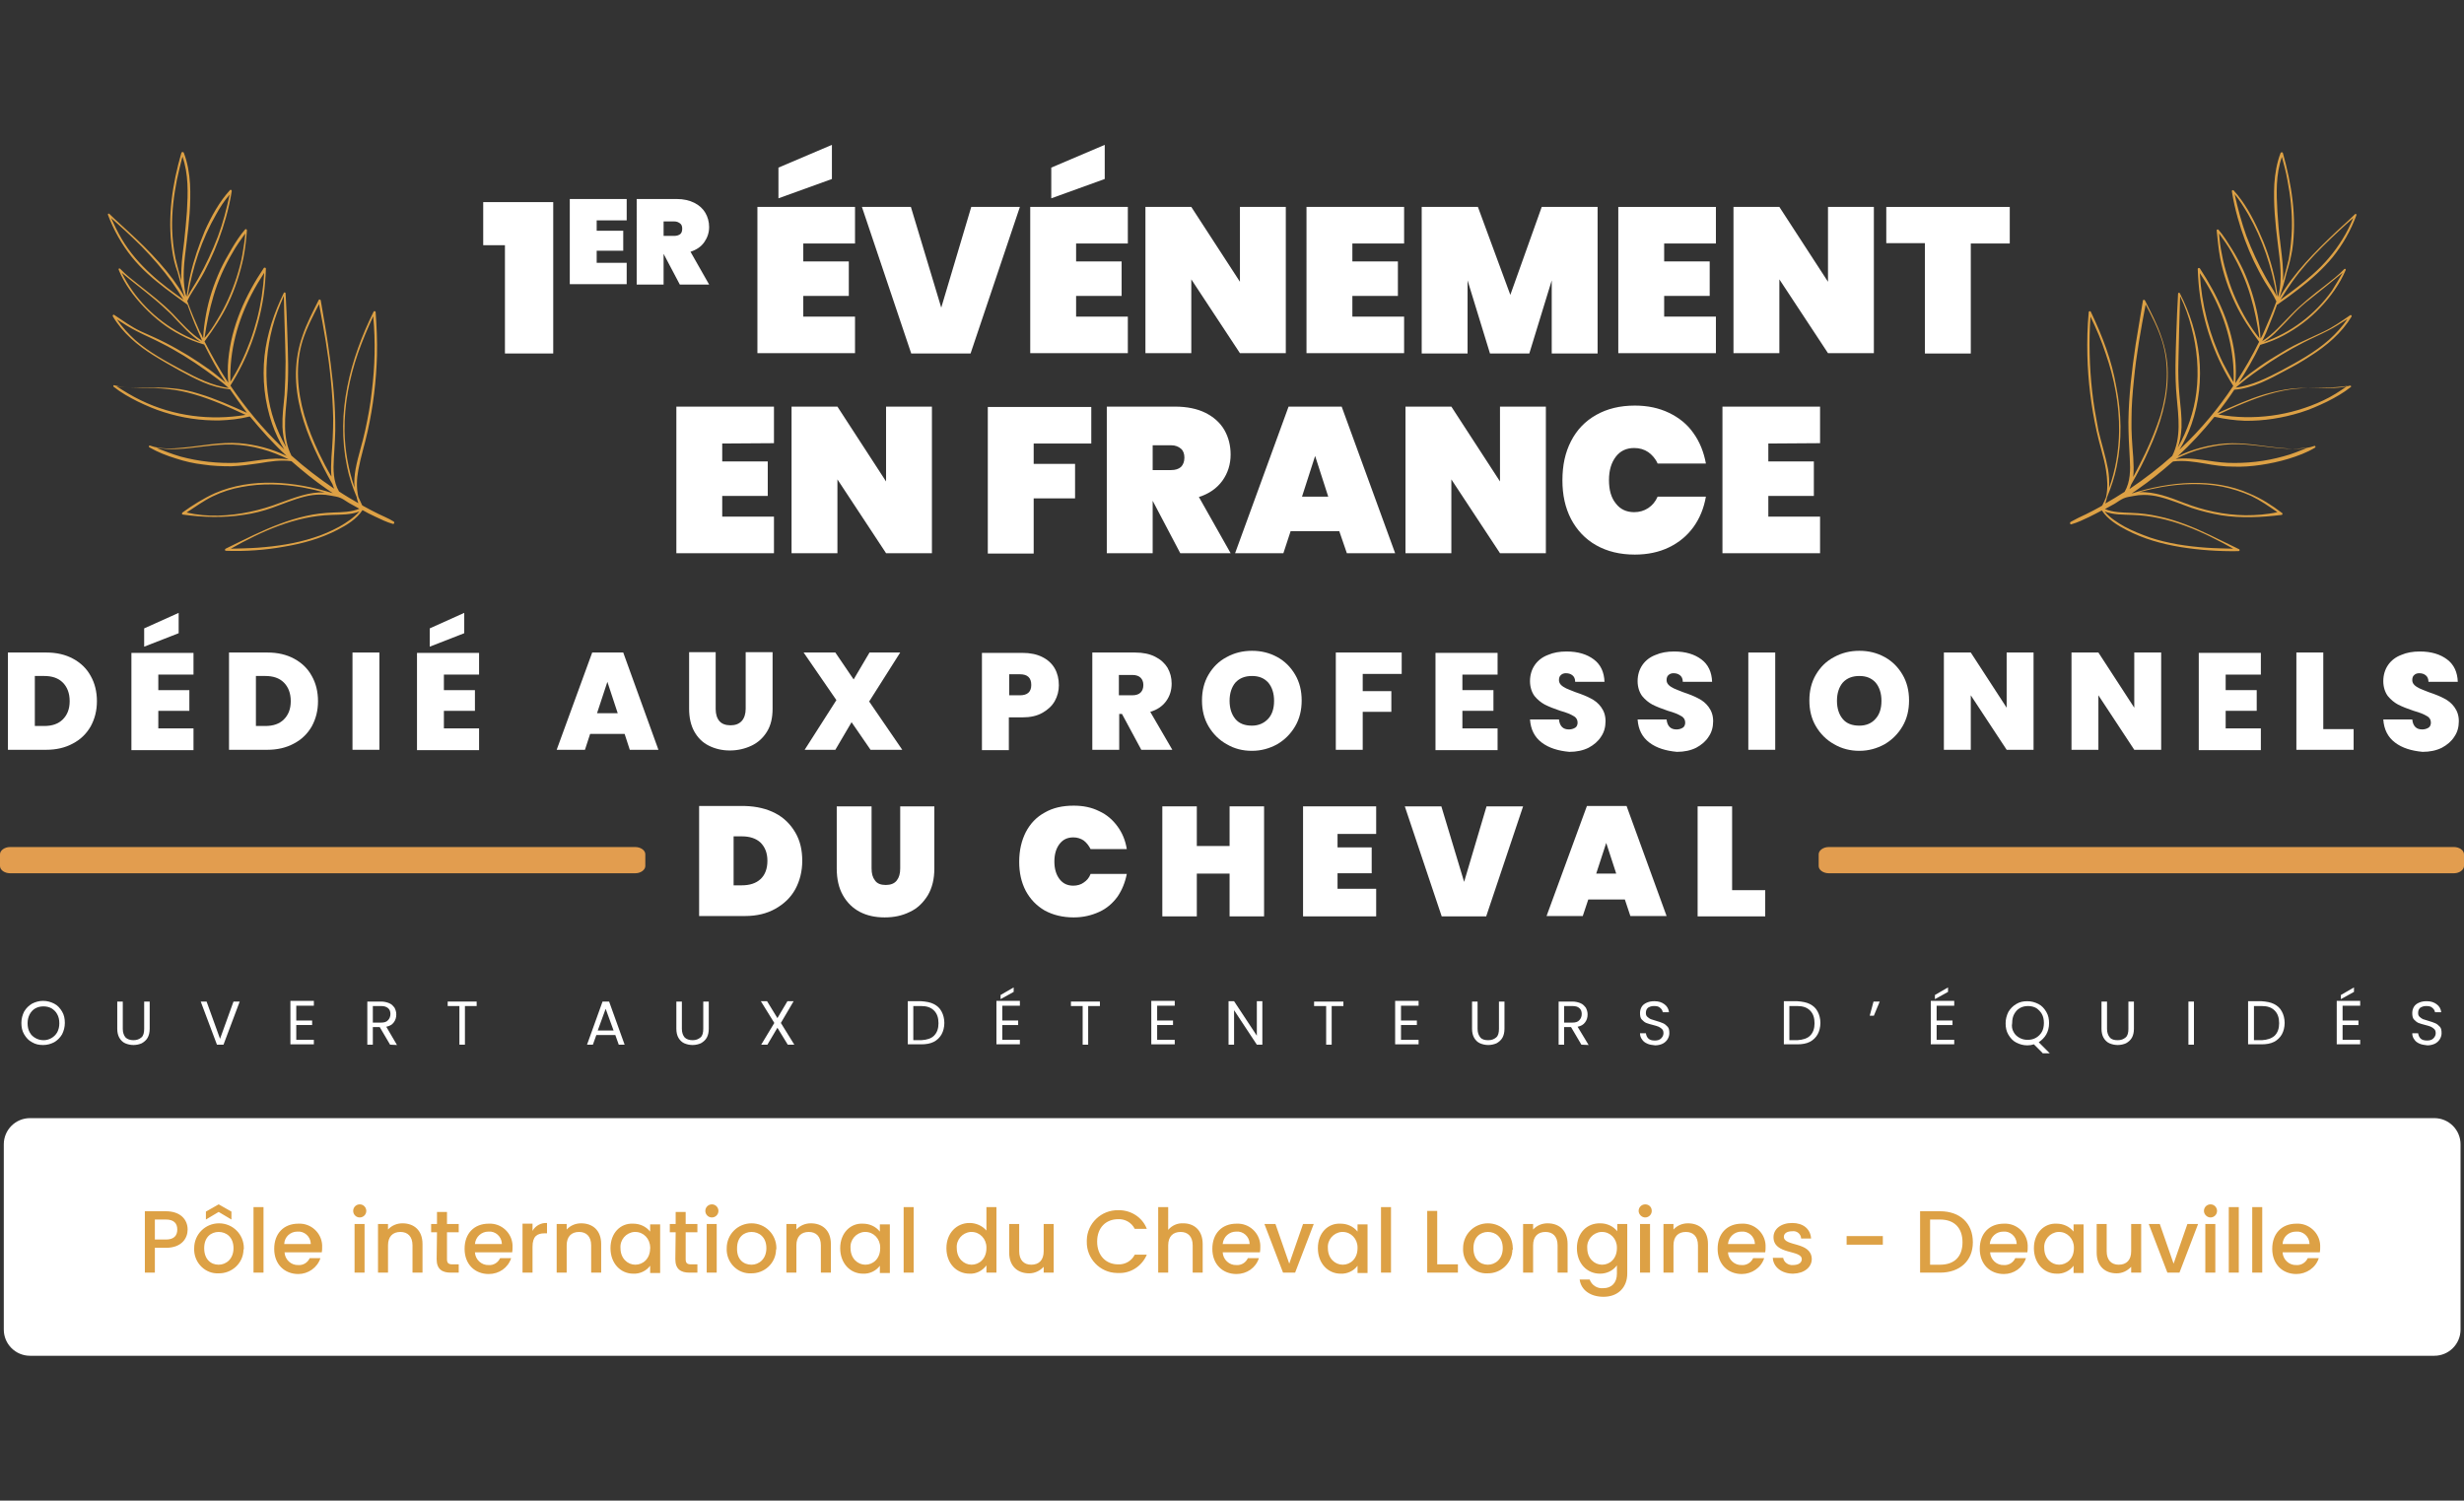 <?xml version="1.0" encoding="utf-8"?>
<!-- Generator: Adobe Illustrator 27.9.0, SVG Export Plug-In . SVG Version: 6.00 Build 0)  -->
<svg version="1.1" id="Calque_1" xmlns="http://www.w3.org/2000/svg" xmlns:xlink="http://www.w3.org/1999/xlink" x="0px" y="0px"
	 viewBox="0 0 714.4 435.1" style="enable-background:new 0 0 714.4 435.1;" xml:space="preserve">
<rect x="0" y="0" width="714.4" height="435.1" fill="#333333" stroke="none"/>
<style type="text/css">
	.st0{fill:#FFFFFF;}
	.st1{clip-path:url(#SVGID_00000109024093921418328890000008269623874269494167_);fill:#DDA145;}
	.st2{clip-path:url(#SVGID_00000156584446334791646820000005311098720677994638_);fill:#DDA145;}
	.st3{fill:#DDA145;}
	.st4{enable-background:new    ;}
	.st5{fill:#E29D4F;}
</style>
<g>
	<g>
		<g>
			<path class="st0" d="M140.1,71.1V58.6h20.3v43.9h-14V71.1H140.1z"/>
			<path class="st0" d="M173,63.9v3h7.7v5.8H173v3.5h8.7v6.2h-16.5V57.7h16.5v6.2H173z"/>
			<path class="st0" d="M197.1,82.5l-4.7-8.9l0,0v8.9h-7.8V57.7h11.6c2,0,3.7,0.4,5.1,1.1c1.4,0.7,2.5,1.7,3.2,2.9s1.1,2.6,1.1,4.1
				c0,1.7-0.5,3.1-1.4,4.4s-2.2,2.2-4,2.8l5.4,9.5C205.6,82.5,197.1,82.5,197.1,82.5z M192.4,68.4h3.1c0.7,0,1.3-0.2,1.7-0.5
				s0.6-0.9,0.6-1.6s-0.2-1.2-0.6-1.5s-0.9-0.6-1.7-0.6h-3.1V68.4z"/>
			<path class="st0" d="M232.9,70.6v5.2h13.2v10h-13.2v6h15v10.6h-28.3V60h28.3v10.6H232.9z M241.2,51.9l-15.5,5.6v-8.9l15.5-6.6
				V51.9z"/>
			<path class="st0" d="M295.7,60l-14.3,42.5h-17.2L249.9,60h14.2l8.8,29.2l8.7-29.2C281.6,60,295.7,60,295.7,60z"/>
			<path class="st0" d="M312,70.6v5.2h13.2v10H312v6h15v10.6h-28.3V60H327v10.6H312z M320.3,51.9l-15.5,5.6v-8.9l15.5-6.6V51.9z"/>
			<path class="st0" d="M372.8,102.4h-13.3L345.4,81v21.4h-13.3V60h13.3l14.1,21.7V60h13.3V102.4L372.8,102.4z"/>
			<path class="st0" d="M392.1,70.6v5.2h13.2v10h-13.2v6h15v10.6h-28.3V60h28.3v10.6H392.1z"/>
			<path class="st0" d="M463.2,60v42.5h-13.3V81.3l-6.5,21.2H432l-6.5-21.2v21.2h-13.3V60h16.3l9.4,25.5L447,60H463.2z"/>
			<path class="st0" d="M482.5,70.6v5.2h13.2v10h-13.2v6h15v10.6h-28.3V60h28.3v10.6H482.5z"/>
			<path class="st0" d="M543.3,102.4H530L515.9,81v21.4h-13.3V60h13.3L530,81.7V60h13.3V102.4z"/>
			<path class="st0" d="M582.7,60v10.6h-11.3v31.9h-13.3v-32h-11.2V60H582.7z"/>
			<path class="st0" d="M209.4,128.6v5.2h13.2v10h-13.2v6h15v10.6h-28.3v-42.5h28.3v10.6L209.4,128.6L209.4,128.6z"/>
			<path class="st0" d="M270.2,160.4h-13.3L242.8,139v21.4h-13.3v-42.5h13.3l14.1,21.7v-21.7h13.3L270.2,160.4L270.2,160.4z"/>
			<path class="st0" d="M316.4,118v10.6h-16.7v5.9h12v10h-12v16h-13.3V118H316.4z"/>
			<path class="st0" d="M342.2,160.4l-8-15.2l0,0v15.2h-13.3v-42.5h19.8c3.4,0,6.4,0.6,8.8,1.8c2.4,1.2,4.3,2.9,5.5,5
				s1.8,4.5,1.8,7.1c0,2.8-0.8,5.4-2.4,7.6c-1.6,2.2-3.9,3.8-6.8,4.7l9.2,16.3L342.2,160.4L342.2,160.4z M334.2,136.3h5.3
				c1.3,0,2.2-0.3,2.9-0.9c0.6-0.6,1-1.5,1-2.7c0-1.1-0.3-2-1-2.6s-1.6-1-2.9-1h-5.3V136.3z"/>
			<path class="st0" d="M388.3,154h-14.1l-2.1,6.4h-14l15.5-42.5H389l15.5,42.5h-14L388.3,154z M385.1,144l-3.8-11.8l-3.8,11.8
				H385.1z"/>
			<path class="st0" d="M448.2,160.4h-13.3L420.8,139v21.4h-13.3v-42.5h13.3l14.1,21.7v-21.7h13.3L448.2,160.4L448.2,160.4z"/>
			<path class="st0" d="M455.5,127.9c1.7-3.3,4.1-5.8,7.3-7.6c3.2-1.8,6.9-2.7,11.2-2.7c3.7,0,7,0.7,9.9,2.1s5.3,3.3,7.1,5.9
				c1.8,2.5,3,5.5,3.6,8.8h-14c-0.6-1.4-1.6-2.5-2.7-3.3c-1.2-0.8-2.5-1.2-4.1-1.2c-2.2,0-4,0.8-5.3,2.5s-2,3.9-2,6.8
				c0,2.8,0.6,5.1,2,6.8c1.3,1.7,3.1,2.5,5.3,2.5c1.5,0,2.9-0.4,4.1-1.2s2.1-1.9,2.7-3.3h14c-0.6,3.4-1.8,6.3-3.6,8.8
				c-1.8,2.5-4.2,4.5-7.1,5.9s-6.2,2.1-9.9,2.1c-4.3,0-8-0.9-11.2-2.7s-5.6-4.4-7.3-7.6c-1.7-3.3-2.5-7-2.5-11.2
				C453,134.9,453.8,131.2,455.5,127.9z"/>
			<path class="st0" d="M512.7,128.6v5.2h13.2v10h-13.2v6h15v10.6h-28.3v-42.5h28.3v10.6L512.7,128.6L512.7,128.6z"/>
		</g>
		<g>
			<g>
				<g>
					<g>
						<g>
							<g>
								<g>
									<defs>
										<rect id="SVGID_1_" x="31.2" y="44.1" width="83.2" height="115.7"/>
									</defs>
									<clipPath id="SVGID_00000047775890535224942470000008244240729745573276_">
										<use xlink:href="#SVGID_1_"  style="overflow:visible;"/>
									</clipPath>
									<path style="clip-path:url(#SVGID_00000047775890535224942470000008244240729745573276_);fill:#DDA145;" d="M107.8,113.5
										c-0.4,3.8-1.1,7.5-1.9,11.2c-0.8,3.8-2.1,7.5-2.8,11.3c-0.3,1.8-0.5,3.6-0.3,5.4c-1.8-5.3-2.8-10.8-2.9-16.4
										c-0.1-7.7,1.4-15.4,3.9-22.6c1.3-3.7,2.8-7.2,4.4-10.7C108.9,99,108.7,106.3,107.8,113.5 M98.4,152.7
										c-2.4,1.3-4.9,2.4-7.5,3.2c-5.2,1.7-10.7,2.5-16.1,2.9c-2.6,0.2-5.3,0.2-7.9,0.3c8.9-5,18.7-9.5,29.2-9.8
										c2.7-0.1,5.6,0,8.1-1C102.6,150.1,100.5,151.5,98.4,152.7 M81.2,145.8c-5.7,2.2-11.7,3.5-17.8,3.7
										c-3.1,0.1-6.3-0.2-9.3-0.9c2.5-1.6,4.9-3.4,7.6-4.7s5.5-2.2,8.4-2.7c5.7-1.1,11.7-0.9,17.5,0.1c2.2,0.4,4.4,0.9,6.6,1.5
										C89.8,142.5,85.4,144.3,81.2,145.8 M77.6,113.8c-0.8-6.3-0.2-12.8,1.4-18.9c0.8-3.1,2-6.1,3.3-9.1c0.1,6.3,0.4,12.7,0.5,19
										c0,3.2-0.1,6.5-0.3,9.7c-0.3,3.1-0.7,6.2-0.6,9.3c0.1,2,0.4,4,1.1,5.9C80.2,124.9,78.3,119.5,77.6,113.8 M68.6,134.2
										c-5.5,0.2-10.9-0.4-16.2-1.8c-2.4-0.7-4.7-1.6-7-2.5c2,0.2,3.9,0.4,5.9,0.3c2.7-0.1,5.4-0.5,8.1-0.8s5.4-0.6,8.1-0.5
										c2.8,0.1,5.6,0.5,8.4,1.3c2.7,0.7,5.3,1.8,7.8,3C78.6,132.4,73.6,133.9,68.6,134.2 M40.9,116.1c-2.5-1.2-4.8-2.6-7.1-4.1
										c2.3,0.3,4.5,0.4,6.8,0.5c2.7,0,5.4,0,8,0.3c5.2,0.5,10.3,2.2,15.2,4.2c2.5,1,5,2.2,7.4,3.3
										C61.1,122,50.4,120.7,40.9,116.1 M53,107.4c-4.8-2.6-9.7-5.2-13.8-8.8c-2-1.8-3.8-3.8-5.3-6c1.8,1.2,3.7,2.4,5.7,3.4
										c2.3,1.2,4.7,2.2,7,3.4c4.6,2.3,8.9,5,13.1,8c2.2,1.6,4.5,3.2,6.6,5.1C61.5,111.8,57.1,109.6,53,107.4 M38.4,84.3
										c-1.2-1.7-2.2-3.4-3.1-5.2c3.1,2.6,6.3,5,9.4,7.6c1.7,1.4,3.3,2.9,4.9,4.4c1.4,1.5,2.8,3,4.3,4.5c1.3,1.3,2.8,2.6,4.3,3.6
										C50.3,96.4,43.3,91.2,38.4,84.3 M49.9,66.2c-0.1-4.8,0.5-9.5,1.4-14.1c0.5-2.2,1-4.5,1.6-6.7c1.8,5.1,1.6,10.6,1.3,15.9
										c-0.2,2.9-0.5,5.8-0.8,8.7c-0.3,2.6-0.7,5.2-0.8,7.9c-0.1,1.2-0.1,2.3,0,3.5c-0.6-2.1-1.2-4.2-1.7-6.4
										C50.3,72.2,50,69.2,49.9,66.2 M43.9,79.6c-3.3-3-6.3-6.4-8.6-10.3c-1.2-2-2.1-4-3.1-6.1c1.4,1.2,2.7,2.5,4.1,3.7
										c1.6,1.5,3.2,3,4.8,4.6c3.1,3.2,6.1,6.6,8.7,10.2c1.2,1.7,2.3,3.4,3.4,5.2C50,84.6,46.8,82.3,43.9,79.6 M62.7,62.1
										c1.1-2,2.4-4,3.9-5.7c-0.9,4.1-1.9,8.1-3.4,12.1c-1.6,4.2-3.5,8.3-5.7,12.2c-1,1.8-2.2,3.5-3.1,5.3
										C55.8,77.5,58.5,69.4,62.7,62.1 M61.9,85.8c1.3-4.4,3.2-8.6,5.5-12.5c1.1-2,2.4-3.8,3.7-5.6c-0.1,2-0.5,4-0.8,6
										c-0.4,2.3-1,4.5-1.7,6.7c-1.4,4.3-3.2,8.4-5.6,12.3c-1.1,1.9-2.3,3.7-3.7,5.3C59.9,93.9,60.7,89.8,61.9,85.8 M73,85.2
										c1.1-2.1,2.3-4.1,3.6-6.1c-0.5,9.1-2.8,18-6.7,26c-0.9,1.9-2,3.8-3.1,5.6C66.5,101.7,68.9,93.1,73,85.2 M92.5,131.4
										c-1.7-3.6-3.2-7.3-4.3-11.1c-2-7-2.6-14.5-0.5-21.4c1.2-3.8,3-7.2,4.8-10.7c1.4,7.2,2.7,14.5,3.4,21.8
										c0.4,3.8,0.6,7.5,0.7,11.3c0,3.8-0.2,7.5-0.5,11.2c-0.1,1.9-0.2,3.8,0,5.7C94.8,136,93.6,133.7,92.5,131.4 M108.3,90.4
										c-3.4,6.9-6.1,14.1-7.6,21.7c-1.5,7.5-1.7,15.4-0.1,23.1c0.6,3.1,1.6,6,2.8,8.9c0.1,0.6,0.3,1.2,0.5,1.8
										c-1.9-1.1-3.8-2.2-5.6-3.4c-1.7-2.9-1.7-6.3-1.5-9.6c0.2-3.6,0.5-7.1,0.4-10.7c-0.1-7.5-1-14.9-2.1-22.4
										c-0.6-4.2-1.4-8.4-2.1-12.7c-0.1-0.3-0.5-0.4-0.6-0.1c-1.7,3.4-3.5,6.8-4.7,10.4c-1.2,3.4-1.8,6.9-1.9,10.6
										c-0.1,7.7,2.2,15.2,5.4,22.2c1.6,3.5,3.3,6.9,5.2,10.2c0.1,0.4,0.3,0.8,0.5,1.3c-4.3-2.9-8.5-6.1-12.4-9.6
										c-2.7-5.3-1.8-11.5-1.3-17.1c0.6-6.2,0.3-12.5,0.1-18.7c-0.1-3.8-0.3-7.6-0.5-11.3c0-0.2-0.4-0.3-0.5-0.1
										c-2.8,5.7-4.9,11.9-5.6,18.3c-0.7,6.6,0,13.3,2.2,19.7c0.9,2.6,2.1,5.1,3.5,7.4c-0.2-0.2-0.4-0.4-0.6-0.6
										c-5.6-5.4-10.6-11.4-15-17.9c4.9-7.7,8.2-16.6,9.6-25.8c0.4-2.7,0.6-5.4,0.7-8.1c0-0.3-0.4-0.4-0.6-0.2
										c-5.3,7.9-9.4,16.8-10.3,26.6c-0.2,2.2-0.2,4.4,0,6.7c-2.5-3.8-4.8-7.9-6.9-12c2.6-3.5,5-7.1,6.9-11.1
										c2-4.2,3.4-8.6,4.4-13.2c0.5-2.6,0.8-5.2,1-7.9c0-0.3-0.3-0.5-0.5-0.3c-1.5,1.7-2.7,3.6-3.9,5.6c-1.2,2-2.3,4-3.3,6.1
										c-1.9,4.2-3.4,8.6-4.2,13.2c-0.4,2.2-0.7,4.4-0.8,6.7c-0.3-0.7-0.6-1.4-1-2c-1.3-2.9-2.5-5.8-3.6-8.8
										c0.9-2,2.2-3.7,3.3-5.6c1.2-1.9,2.2-3.9,3.2-6c1.9-4,3.5-8.3,4.7-12.6c0.7-2.5,1.3-5.1,1.7-7.7c0-0.3-0.3-0.5-0.5-0.3
										c-3.1,3.4-5.4,7.6-7.3,11.8c-1.7,4.1-3.2,8.4-4.2,12.8c-0.5,2.1-0.8,4.2-1.1,6.3c-0.1-0.3-0.2-0.6-0.3-0.8
										c-0.5-2.3-0.6-4.5-0.5-6.9c0.1-2.6,0.5-5.3,0.8-7.9c0.7-5.6,1.3-11.4,1-17.1c-0.2-3.1-0.7-6.1-1.8-9
										c-0.1-0.3-0.6-0.3-0.7,0c-2.6,9-4.1,18.6-2.7,28.1c0.3,2.2,0.8,4.4,1.6,6.5c0.6,2.4,1.3,4.9,2.1,7.3
										C49.4,79,43.5,72.9,37.4,67.3c-1.9-1.8-3.8-3.4-5.7-5.3c-0.2-0.2-0.5,0-0.4,0.3c1.6,4.3,4,8.6,6.9,12.2
										c2.8,3.5,6.2,6.4,9.7,9.1c2,1.5,4,3,6,4.4l0.1,0.1c0.1,0.1,0.2,0.2,0.3,0.1c0.7,1.9,1.4,3.9,2.2,5.8
										c0.7,1.6,1.4,3.2,2.1,4.8c-3.2-2-5.8-4.9-8.4-7.7c-3-3.1-6.4-5.7-9.8-8.4c-1.9-1.5-3.9-3-5.6-4.8c-0.2-0.2-0.5,0-0.4,0.3
										c1.6,4,4.4,7.8,7.4,10.9c3.1,3.2,6.6,6,10.5,8c2.2,1.2,4.5,2.1,6.9,2.8l0,0c1.9,3.8,3.9,7.5,6.2,11c-1.5-1.2-3-2.5-4.5-3.6
										c-2.1-1.5-4.2-2.9-6.3-4.2c-2.2-1.3-4.4-2.6-6.6-3.7c-2.3-1.2-4.7-2.2-7.1-3.3c-2.8-1.3-5.2-3.1-7.8-4.8
										c-0.3-0.2-0.5,0.2-0.4,0.4c2.8,4.8,7.2,8.5,11.9,11.4c2.4,1.5,4.9,2.9,7.4,4.3c2.2,1.2,4.5,2.4,6.8,3.4
										c2.5,1.1,5.2,1.8,7.9,2.1c1.6,2.3,3.2,4.6,4.9,6.8c-4.5-2-9.1-4.1-13.8-5.5c-2.5-0.8-5.1-1.4-7.7-1.6
										c-2.6-0.3-5.2-0.2-7.8-0.2c-3.1,0-6.2,0.1-9.2-0.7c-0.2-0.1-0.3,0.2-0.2,0.4c2.1,1.7,4.6,3.1,7,4.3c2.5,1.2,5,2.3,7.6,3.1
										c5.3,1.7,10.8,2.5,16.2,2.4c2.9-0.1,5.7-0.4,8.5-1.1h0.1c0.1,0,0.2,0,0.2,0c3.3,4,6.8,7.9,10.6,11.4
										c-4.3-2.1-9-3.3-13.7-3.7c-5.6-0.4-10.9,0.8-16.4,1.3c-3,0.3-6.5,0.5-9.5-0.6c-0.3-0.1-0.5,0.3-0.2,0.5
										c2.4,1.4,5,2.4,7.6,3.2c2.7,0.9,5.4,1.5,8.1,1.8c2.6,0.4,5.3,0.5,8,0.5c2.8-0.1,5.6-0.5,8.3-0.9c3-0.5,6-1,9.1-0.6
										c0.1,0,0.2,0.1,0.2,0.1c3.2,2.8,6.5,5.5,10,7.9c0.6,0.4,1.3,0.9,1.9,1.3c-11.1-3.5-23.6-4.6-34.2,0
										c-3.3,1.5-6.5,3.5-9.4,5.6c-0.2,0.2-0.2,0.6,0.1,0.6c5.8,0.8,11.7,1,17.5,0.1c2.9-0.4,5.7-1.1,8.5-2.1
										c3.1-1.1,6.1-2.4,9.3-3.2c1.5-0.4,3.1-0.6,4.7-0.6c1,0,1.9,0.1,2.9,0.3s2,0.3,2.9,0.7s1.6,1,2.5,1.5s1.8,1,2.7,1.5
										c0.1,0,0.1,0.1,0.2,0.1c-2.4,1-5,1-7.6,1.1c-2.7,0.1-5.3,0.4-7.9,1c-5.3,1.2-10.2,3.2-15.1,5.5c-2.8,1.3-5.5,2.7-8.2,4
										c-0.3,0.2-0.2,0.6,0.1,0.6c5.7,0.2,11.4-0.2,16.9-1.2c5.4-0.9,10.7-2.4,15.5-4.9c2.7-1.4,5.5-3.1,7.2-5.7
										c1.2,0.7,2.4,1.3,3.7,1.9c1.7,0.8,3.3,1.6,5.1,2.1c0.4,0.1,0.6-0.5,0.2-0.7c-1.4-0.9-3-1.5-4.4-2.2s-2.8-1.4-4.2-2.2
										c-0.2-0.1-0.4-0.2-0.5-0.3c-0.4-0.8-0.7-1.6-1.1-2.4c-0.6-2.6-0.5-5.3,0-7.9c0.7-3.8,1.9-7.5,2.7-11.2
										c1.6-7.2,2.5-14.6,2.7-22c0.1-4.2-0.1-8.4-0.4-12.6C108.8,90.2,108.4,90.1,108.3,90.4"/>
								</g>
							</g>
						</g>
					</g>
				</g>
			</g>
		</g>
		<g>
			<g>
				<g>
					<g>
						<g>
							<g>
								<g>
									<defs>
										<rect id="SVGID_00000145769157107185514760000008002597949279641507_" x="600" y="44.1" width="83.2" height="115.7"/>
									</defs>
									<clipPath id="SVGID_00000102506386061320005120000004465285172984704955_">
										<use xlink:href="#SVGID_00000145769157107185514760000008002597949279641507_"  style="overflow:visible;"/>
									</clipPath>
									<path style="clip-path:url(#SVGID_00000102506386061320005120000004465285172984704955_);fill:#DDA145;" d="M606.6,113.5
										c-0.8-7.2-1-14.5-0.5-21.7c1.7,3.5,3.2,7,4.4,10.7c2.5,7.2,4,14.8,3.9,22.6c-0.1,5.6-1,11.1-2.9,16.4
										c0.1-1.8,0-3.6-0.3-5.4c-0.7-3.8-1.9-7.5-2.8-11.3C607.7,121,607,117.3,606.6,113.5 M616,152.7c-2.1-1.2-4.2-2.5-5.8-4.4
										c2.6,1,5.4,0.9,8.1,1c10.5,0.3,20.3,4.8,29.2,9.8c-2.6-0.1-5.3-0.1-7.9-0.3c-5.5-0.4-10.9-1.2-16.1-2.9
										C621,155,618.4,154,616,152.7 M633.2,145.8c-4.1-1.6-8.5-3.3-13-3.1c2.2-0.6,4.4-1.1,6.6-1.5c5.8-1,11.8-1.2,17.5-0.1
										c2.9,0.6,5.7,1.5,8.4,2.7c2.7,1.3,5.1,3,7.6,4.7c-3.1,0.7-6.2,0.9-9.3,0.9C644.8,149.3,638.9,148,633.2,145.8 M636.8,113.8
										c-0.7,5.6-2.6,11.1-5.4,16c0.7-1.9,1-3.9,1.1-5.9c0.1-3.1-0.3-6.2-0.6-9.3c-0.3-3.2-0.4-6.5-0.3-9.7
										c0.1-6.3,0.3-12.7,0.5-19c1.4,2.9,2.5,5.9,3.3,9.1C637,101,637.6,107.5,636.8,113.8 M645.9,134.2c-5-0.2-10.1-1.8-15.1-1.1
										c2.5-1.3,5.1-2.3,7.8-3c2.8-0.7,5.6-1.2,8.4-1.3c2.7-0.1,5.4,0.2,8.1,0.5c2.7,0.3,5.4,0.7,8.1,0.8c2,0.1,4-0.1,5.9-0.3
										c-2.3,0.9-4.6,1.9-7,2.5C656.8,133.8,651.3,134.4,645.9,134.2 M673.6,116.1c-9.5,4.5-20.3,5.9-30.4,4.1
										c2.5-1.2,4.9-2.3,7.4-3.3c4.9-2,10-3.7,15.2-4.2c2.7-0.3,5.4-0.2,8-0.3c2.3,0,4.5-0.2,6.8-0.5
										C678.3,113.5,676,115,673.6,116.1 M661.5,107.4c-4.2,2.2-8.6,4.4-13.3,5c2.1-1.8,4.3-3.5,6.6-5.1c4.2-3,8.6-5.7,13.1-8
										c2.3-1.2,4.7-2.2,7-3.4c2-1,3.8-2.2,5.7-3.4c-1.5,2.2-3.3,4.2-5.3,6C671.1,102.2,666.3,104.8,661.5,107.4 M676.1,84.3
										c-4.9,6.9-11.9,12.2-19.8,14.9c1.6-1,3-2.2,4.3-3.6c1.5-1.5,2.9-3,4.3-4.5c1.5-1.6,3.2-3.1,4.9-4.4c3.1-2.5,6.3-5,9.4-7.6
										C678.2,80.8,677.2,82.6,676.1,84.3 M664.5,66.2c-0.1,3-0.4,5.9-0.9,8.9c-0.5,2.1-1.1,4.3-1.7,6.4c0.1-1.2,0.1-2.4,0-3.5
										c-0.1-2.6-0.5-5.2-0.8-7.9c-0.4-2.9-0.6-5.8-0.8-8.7c-0.3-5.3-0.5-10.8,1.3-15.9c0.6,2.2,1.2,4.4,1.6,6.7
										C664.1,56.8,664.6,61.5,664.5,66.2 M670.5,79.6c-2.9,2.6-6.1,5-9.3,7.3c1.1-1.8,2.2-3.5,3.4-5.2c2.6-3.7,5.6-7,8.8-10.2
										c1.6-1.6,3.2-3.1,4.8-4.6c1.3-1.2,2.7-2.5,4.1-3.7c-0.9,2.1-1.9,4.2-3.1,6.1C676.8,73.2,673.9,76.6,670.5,79.6 M651.8,62.1
										c4.2,7.3,6.9,15.4,8.3,23.8c-0.9-1.8-2.1-3.5-3.1-5.3c-2.2-3.9-4.1-8-5.7-12.2c-1.4-3.9-2.5-8-3.4-12.1
										C649.4,58.1,650.6,60.1,651.8,62.1 M652.5,85.8c1.2,4,2,8.1,2.6,12.3c-1.4-1.7-2.6-3.5-3.7-5.3c-2.3-3.9-4.2-8-5.5-12.4
										c-0.7-2.2-1.3-4.4-1.7-6.7c-0.4-1.9-0.7-4-0.8-6c1.3,1.8,2.6,3.6,3.7,5.6C649.3,77.2,651.2,81.4,652.5,85.8 M641.4,85.2
										c4.1,7.8,6.5,16.5,6.2,25.6c-1.1-1.8-2.1-3.7-3.1-5.6c-3.9-8-6.2-16.9-6.7-26C639.1,81.1,640.3,83.1,641.4,85.2 M622,131.4
										c-1.1,2.3-2.3,4.6-3.5,6.9c0.2-1.9,0.1-3.9,0-5.7c-0.3-3.8-0.6-7.5-0.5-11.2c0-3.8,0.3-7.5,0.7-11.3
										c0.7-7.3,2-14.6,3.4-21.8c1.8,3.4,3.6,6.9,4.8,10.7c2.1,6.9,1.6,14.4-0.5,21.4C625.2,124.1,623.7,127.8,622,131.4
										 M606.2,90.4c-0.1-0.3-0.6-0.2-0.6,0.1c-0.4,4.2-0.5,8.4-0.4,12.6c0.2,7.4,1.1,14.8,2.7,22c0.8,3.8,2.1,7.4,2.7,11.2
										c0.4,2.6,0.6,5.3,0,7.9c-0.3,0.8-0.7,1.6-1.1,2.4c-0.2,0.1-0.4,0.2-0.5,0.3c-1.4,0.8-2.8,1.5-4.2,2.2
										c-1.5,0.7-3,1.4-4.4,2.2c-0.4,0.2-0.2,0.9,0.2,0.7c1.8-0.5,3.4-1.3,5.1-2.1c1.2-0.6,2.4-1.2,3.7-1.9
										c1.7,2.6,4.5,4.3,7.2,5.7c4.8,2.5,10.1,4,15.5,4.9c5.5,0.9,11.3,1.3,16.9,1.2c0.4,0,0.5-0.5,0.1-0.6
										c-2.7-1.3-5.5-2.7-8.2-4c-4.8-2.3-9.8-4.4-15.1-5.5c-2.6-0.6-5.2-0.9-7.9-1c-2.6-0.1-5.2-0.1-7.6-1.1
										c0.1,0,0.1-0.1,0.2-0.1c0.9-0.5,1.8-1,2.7-1.5c0.8-0.5,1.6-1.1,2.5-1.5s1.9-0.5,2.9-0.7s1.9-0.3,2.9-0.3
										c1.6,0,3.2,0.2,4.7,0.6c3.2,0.8,6.2,2.1,9.3,3.2c2.8,0.9,5.6,1.6,8.5,2.1c5.8,0.9,11.7,0.6,17.5-0.1c0.3,0,0.4-0.5,0.1-0.6
										c-2.9-2.2-6-4.2-9.4-5.6c-10.6-4.7-23.1-3.5-34.2,0c0.7-0.4,1.3-0.9,1.9-1.3c3.5-2.4,6.8-5.1,10-7.9c0.1,0,0.2-0.1,0.2-0.1
										c3.1-0.4,6.1,0.1,9.1,0.6c2.8,0.5,5.5,0.9,8.3,0.9c2.6,0.1,5.3-0.1,8-0.5s5.5-1,8.1-1.8s5.3-1.8,7.6-3.2
										c0.3-0.2,0.1-0.6-0.2-0.5c-3,1.1-6.4,0.9-9.5,0.6c-5.5-0.5-10.8-1.7-16.4-1.3c-4.7,0.4-9.4,1.6-13.7,3.7
										c3.8-3.5,7.4-7.4,10.6-11.4c0.1,0,0.1,0,0.2,0h0.1c2.8,0.6,5.6,1,8.5,1.1c5.5,0.1,11-0.8,16.2-2.4c2.6-0.8,5.1-1.9,7.6-3.1
										c2.4-1.2,4.9-2.6,7-4.3c0.2-0.1,0-0.4-0.2-0.4c-3,0.8-6.1,0.8-9.2,0.7c-2.6,0-5.2-0.1-7.8,0.2c-2.6,0.3-5.2,0.9-7.7,1.6
										c-4.7,1.4-9.3,3.5-13.8,5.5c1.7-2.2,3.4-4.5,4.9-6.8c2.7-0.2,5.3-1,7.9-2.1c2.3-1,4.6-2.2,6.8-3.4c2.5-1.3,5-2.7,7.4-4.3
										c4.6-2.9,9-6.6,11.9-11.4c0.1-0.2-0.1-0.6-0.4-0.4c-2.5,1.7-5,3.5-7.8,4.8c-2.4,1.1-4.8,2.2-7.1,3.3
										c-2.3,1.1-4.5,2.4-6.6,3.7c-2.2,1.3-4.3,2.7-6.3,4.2c-1.6,1.1-3.1,2.4-4.5,3.6c2.3-3.6,4.4-7.2,6.2-11l0,0
										c2.4-0.7,4.7-1.6,6.9-2.8c3.9-2.1,7.5-4.8,10.5-8c3-3.1,5.7-6.9,7.4-10.9c0.1-0.2-0.2-0.5-0.4-0.3
										c-1.7,1.8-3.7,3.3-5.6,4.8c-3.4,2.6-6.8,5.3-9.8,8.4c-2.7,2.7-5.2,5.7-8.4,7.7c0.8-1.6,1.5-3.2,2.1-4.8
										c0.8-1.9,1.5-3.8,2.2-5.8c0.1,0,0.2,0,0.3-0.1l0.1-0.1c2-1.4,4.1-2.9,6-4.4c3.5-2.7,6.8-5.6,9.7-9.1
										c2.9-3.6,5.3-7.8,6.9-12.2c0.1-0.3-0.2-0.5-0.4-0.3c-1.8,1.8-3.8,3.5-5.7,5.3c-6,5.7-12,11.7-16.2,18.9
										c0.8-2.4,1.5-4.8,2.1-7.3c0.7-2.1,1.2-4.3,1.6-6.5c1.4-9.5-0.2-19.1-2.7-28.1c-0.1-0.3-0.5-0.4-0.7,0c-1.1,2.9-1.6,6-1.8,9
										c-0.3,5.7,0.3,11.5,1,17.1c0.3,2.6,0.7,5.2,0.8,7.9c0.1,2.3,0,4.6-0.5,6.9c-0.1,0.3-0.2,0.6-0.3,0.8
										c-0.3-2.1-0.6-4.2-1.1-6.3c-1-4.4-2.5-8.7-4.4-12.8c-1.9-4.2-4.2-8.4-7.3-11.8c-0.2-0.2-0.6,0-0.5,0.3
										c0.4,2.6,1,5.2,1.7,7.7c1.2,4.3,2.8,8.6,4.7,12.6c1,2,2,4,3.2,6c1.1,1.8,2.4,3.6,3.3,5.6c-1.1,3-2.3,5.9-3.6,8.8
										c-0.3,0.7-0.6,1.4-1,2c-0.1-2.3-0.4-4.5-0.8-6.7c-0.9-4.6-2.3-9-4.2-13.2c-1-2.1-2.1-4.2-3.3-6.1s-2.4-3.9-3.9-5.6
										c-0.2-0.2-0.6,0-0.5,0.3c0.3,2.7,0.5,5.3,1,7.9c0.9,4.6,2.4,9,4.4,13.2c1.9,4,4.3,7.6,6.9,11.1c-2,4.1-4.3,8.1-6.9,12
										c0.2-2.2,0.2-4.5,0-6.7c-0.9-9.7-5.1-18.7-10.3-26.6c-0.2-0.2-0.6-0.1-0.6,0.2c0.1,2.7,0.3,5.4,0.7,8.1
										c1.4,9.2,4.7,18.1,9.6,25.8c-4.3,6.5-9.3,12.5-15,17.9c-0.2,0.2-0.4,0.4-0.6,0.6c1.4-2.3,2.6-4.8,3.5-7.4
										c2.2-6.3,2.9-13.1,2.2-19.7c-0.7-6.4-2.7-12.7-5.6-18.3c-0.1-0.2-0.4-0.2-0.5,0.1c-0.2,3.8-0.4,7.6-0.5,11.3
										c-0.2,6.3-0.5,12.5,0.1,18.7c0.5,5.6,1.4,11.8-1.3,17.1c-3.9,3.5-8.1,6.7-12.4,9.6c0.2-0.4,0.3-0.8,0.5-1.3
										c1.9-3.3,3.7-6.7,5.2-10.2c3.2-7,5.5-14.5,5.4-22.2c0-3.6-0.7-7.2-1.9-10.6c-1.2-3.6-3-7-4.7-10.4
										c-0.2-0.3-0.6-0.2-0.6,0.1c-0.7,4.2-1.4,8.4-2.1,12.7c-1.1,7.4-2,14.9-2.1,22.4c0,3.6,0.2,7.1,0.4,10.7
										c0.2,3.2,0.2,6.7-1.5,9.6c-1.8,1.2-3.7,2.3-5.6,3.4c0.2-0.6,0.4-1.2,0.5-1.8c1.2-2.9,2.2-5.9,2.8-8.9
										c1.6-7.7,1.4-15.6-0.1-23.1C612.3,104.5,609.5,97.3,606.2,90.4"/>
								</g>
							</g>
						</g>
					</g>
				</g>
			</g>
		</g>
	</g>
	<g>
		<path id="Tracé_3558_00000069355729091213715780000018061899246038777017_" class="st0" d="M8.7,324.2c-4.2,0-7.6,3.4-7.6,7.6
			v53.7c0,4.2,3.4,7.6,7.6,7.6h697.1c4.2,0,7.6-3.4,7.6-7.6v-53.7c0-4.2-3.4-7.6-7.6-7.6H8.7z"/>
		<path id="Tracé_3699_00000057834759322659684310000008883234627379348111_" class="st3" d="M44.9,359.4v-5.8h3.2
			c2.3,0,3.3,1.1,3.3,2.9s-1,2.9-3.3,2.9H44.9z M54.4,356.5c0-2.9-2.1-5.3-6.3-5.3H42V369h2.9v-7.2h3.2
			C52.7,361.8,54.4,359,54.4,356.5z M70.7,361.9c0-4-3.2-7.2-7.2-7.2s-7.2,3.2-7.2,7.2l0,0c-0.2,3.8,2.7,7.1,6.4,7.3
			c0.2,0,0.4,0,0.6,0c3.9,0.1,7.2-2.9,7.3-6.8C70.7,362.2,70.7,362.1,70.7,361.9z M59.2,361.9c0-3.2,2-4.7,4.2-4.7
			c2.2,0,4.3,1.5,4.3,4.7s-2.2,4.8-4.3,4.8C61.1,366.7,59.2,365.1,59.2,361.9L59.2,361.9z M67.1,351.3l-3.7-2.1l-3.7,2.1v2.3
			l3.7-2.2l3.7,2.2V351.3z M73.5,369h2.9v-19h-2.9V369z M86.2,357.1c2-0.2,3.8,1.4,3.9,3.4c0,0.1,0,0.1,0,0.2h-7.7
			C82.5,358.6,84.2,357.1,86.2,357.1L86.2,357.1z M92.9,364.8h-3.1c-0.6,1.3-1.9,2.1-3.3,2c-2.1,0.1-3.9-1.6-4-3.7h10.8
			c0.1-0.5,0.1-1,0.1-1.4c0.2-3.6-2.6-6.7-6.2-6.9c-0.2,0-0.4,0-0.7,0c-4.2,0-7,2.8-7,7.3s3,7.3,7,7.3
			C89.3,369.4,92,367.6,92.9,364.8z M102.8,369h2.9v-14.1h-2.9V369z M104.3,353c1,0,1.9-0.8,1.9-1.9c0-1-0.8-1.9-1.9-1.9
			c-1,0-1.9,0.8-1.9,1.9l0,0C102.4,352.1,103.2,353,104.3,353C104.2,353,104.2,353,104.3,353z M119.6,369h2.9v-8.3c0-4-2.5-6-5.8-6
			c-1.6,0-3.1,0.6-4.2,1.8v-1.6h-2.9V369h2.9v-7.9c0-2.6,1.4-3.9,3.6-3.9c2.1,0,3.5,1.3,3.5,3.9V369z M126.6,365.1
			c0,2.9,1.6,3.9,4.1,3.9h2.3v-2.4h-1.8c-1.2,0-1.6-0.4-1.6-1.5v-7.8h3.4v-2.4h-3.4v-3.5h-2.9v3.5H125v2.4h1.7L126.6,365.1z
			 M141.6,357.1c2-0.2,3.8,1.4,3.9,3.4c0,0.1,0,0.1,0,0.2h-7.8C137.9,358.6,139.6,357.1,141.6,357.1z M148.2,364.8H145
			c-0.6,1.3-1.9,2.1-3.3,2c-2.1,0.1-3.9-1.6-4-3.7h10.8c0.1-0.5,0.1-1,0.1-1.4c0.2-3.6-2.6-6.7-6.2-6.9c-0.2,0-0.4,0-0.7,0
			c-4.2,0-7,2.8-7,7.3s3,7.3,7,7.3C144.7,369.4,147.3,367.6,148.2,364.8z M154.4,361.5c0-3,1.3-3.9,3.5-3.9h0.7v-3
			c-1.7-0.1-3.4,0.8-4.2,2.3v-2.1h-2.9V369h2.9V361.5z M171.4,369h2.9v-8.3c0-4-2.5-6-5.8-6c-1.6,0-3.1,0.6-4.2,1.8v-1.6h-2.9V369
			h2.9v-7.9c0-2.6,1.4-3.9,3.6-3.9c2.1,0,3.5,1.3,3.5,3.9V369z M177,361.9c0,4.4,2.9,7.4,6.6,7.4c1.9,0.1,3.8-0.8,4.9-2.3v2.1h2.9
			V355h-2.9v2.1c-1.2-1.5-3-2.3-4.9-2.3C179.9,354.6,177,357.5,177,361.9z M188.5,361.9c0,3.1-2.1,4.8-4.3,4.8s-4.3-1.8-4.3-4.8
			c-0.2-2.4,1.6-4.5,4-4.7c0.1,0,0.2,0,0.3,0c2.4,0,4.3,2,4.3,4.5C188.6,361.7,188.6,361.8,188.5,361.9L188.5,361.9z M195.8,365.1
			c0,2.9,1.6,3.9,4.1,3.9h2.3v-2.4h-1.8c-1.2,0-1.6-0.4-1.6-1.5v-7.8h3.4v-2.4h-3.4v-3.5h-2.9v3.5h-1.7v2.4h1.7L195.8,365.1z
			 M204.9,369h2.9v-14.1h-2.9V369z M206.4,353c1,0,1.9-0.8,1.9-1.9c0-1-0.8-1.9-1.9-1.9c-1,0-1.9,0.8-1.9,1.9l0,0
			C204.5,352.1,205.3,353,206.4,353C206.3,353,206.3,353,206.4,353L206.4,353z M225.1,361.9c0-4-3.2-7.2-7.2-7.2s-7.2,3.2-7.2,7.2
			c-0.2,3.8,2.7,7.1,6.4,7.3c0.2,0,0.4,0,0.6,0c3.9,0.1,7.2-2.9,7.3-6.8C225.1,362.2,225.1,362.1,225.1,361.9L225.1,361.9z
			 M213.7,361.9c0-3.2,2-4.7,4.2-4.7s4.3,1.5,4.3,4.7s-2.2,4.8-4.3,4.8C215.5,366.7,213.6,365.1,213.7,361.9L213.7,361.9z M238,369
			h2.9v-8.3c0-4-2.5-6-5.8-6c-1.6,0-3.1,0.6-4.2,1.8v-1.6H228V369h2.9v-7.9c0-2.6,1.4-3.9,3.6-3.9c2.1,0,3.5,1.3,3.5,3.9V369z
			 M243.6,361.9c0,4.4,2.9,7.4,6.6,7.4c1.9,0.1,3.8-0.8,4.9-2.3v2.1h2.9V355h-2.9v2.1c-1.2-1.5-3-2.3-4.9-2.3
			C246.6,354.6,243.6,357.5,243.6,361.9z M255.2,361.9c0,3.1-2.1,4.8-4.3,4.8s-4.3-1.8-4.3-4.8c-0.2-2.4,1.6-4.5,4-4.7
			c0.1,0,0.2,0,0.3,0c2.4,0,4.3,2,4.3,4.5C255.2,361.7,255.2,361.8,255.2,361.9z M262,369h2.9v-19H262V369z M274.4,361.9
			c0,4.4,2.9,7.4,6.7,7.4c1.9,0.1,3.7-0.8,4.9-2.4v2.1h2.9v-19H286v6.8c-1.2-1.4-3-2.2-4.9-2.2C277.4,354.6,274.4,357.5,274.4,361.9
			z M286,361.9c0,3.1-2.1,4.8-4.3,4.8c-2.2,0-4.3-1.8-4.3-4.8c-0.2-2.4,1.6-4.5,4-4.7c0.1,0,0.2,0,0.3,0c2.4,0,4.3,2,4.3,4.5
			C286,361.7,286,361.8,286,361.9z M305.5,354.9h-2.9v7.9c0,2.6-1.4,3.9-3.6,3.9c-2.1,0-3.5-1.3-3.5-3.9v-7.9h-2.9v8.3
			c0,4,2.5,6,5.8,6c1.6,0,3.1-0.7,4.2-1.9v1.7h2.9V354.9z M315.1,360c-0.1,4.9,3.8,9,8.7,9.1c0.1,0,0.3,0,0.4,0
			c3.6,0.2,6.9-2,8.3-5.3H329c-0.9,1.8-2.8,2.9-4.8,2.8c-3.5,0-6.1-2.5-6.1-6.6s2.6-6.5,6.1-6.5c2-0.1,3.9,1,4.8,2.8h3.5
			c-1.3-3.4-4.7-5.5-8.3-5.4c-4.9-0.1-9,3.8-9.1,8.7C315.1,359.8,315.1,359.9,315.1,360z M335.8,369h2.9v-7.9c0-2.6,1.4-3.9,3.6-3.9
			c2.1,0,3.5,1.3,3.5,3.9v7.9h2.9v-8.3c0-4-2.5-6-5.6-6c-1.7-0.1-3.3,0.6-4.4,1.9V350h-2.9V369z M358.4,357.1c2-0.2,3.8,1.4,3.9,3.4
			c0,0.1,0,0.1,0,0.2h-7.8C354.7,358.6,356.4,357.1,358.4,357.1z M365,364.8h-3.2c-0.6,1.3-1.9,2.1-3.3,2c-2.1,0.1-3.9-1.6-4-3.7
			h10.8c0.1-0.5,0.1-1,0.1-1.4c0.2-3.6-2.6-6.7-6.2-6.9c-0.2,0-0.4,0-0.7,0c-4.2,0-7,2.8-7,7.3s3,7.3,7,7.3
			C361.5,369.4,364.1,367.6,365,364.8z M366.6,354.9L372,369h3.5l5.4-14.1h-3.1l-4,11.5l-4-11.5H366.6z M382.1,361.9
			c0,4.4,2.9,7.4,6.6,7.4c1.9,0.1,3.8-0.8,4.9-2.3v2.1h2.9V355h-2.9v2.1c-1.2-1.5-3-2.3-4.9-2.3C385,354.6,382.1,357.5,382.1,361.9z
			 M393.6,361.9c0,3.1-2.1,4.8-4.3,4.8c-2.2,0-4.3-1.8-4.3-4.8c-0.2-2.4,1.6-4.5,4-4.7c0.1,0,0.2,0,0.3,0c2.4,0,4.3,2,4.3,4.5
			C393.6,361.7,393.6,361.8,393.6,361.9L393.6,361.9z M400.4,369h2.9v-19h-2.9V369z M413.8,351.2V369h8.9v-2.4h-6v-15.5h-2.9V351.2z
			 M438.6,361.9c0-4-3.2-7.2-7.2-7.2s-7.2,3.2-7.2,7.2c-0.2,3.8,2.7,7.1,6.4,7.3c0.2,0,0.4,0,0.6,0c3.9,0.1,7.2-2.9,7.3-6.8
			C438.7,362.2,438.7,362.1,438.6,361.9z M427.2,361.9c0-3.2,2-4.7,4.2-4.7s4.3,1.5,4.3,4.7s-2.2,4.8-4.3,4.8
			C429.1,366.7,427.2,365.1,427.2,361.9L427.2,361.9z M451.6,369h2.9v-8.3c0-4-2.5-6-5.8-6c-1.6,0-3.1,0.6-4.2,1.8v-1.6h-2.9V369
			h2.9v-7.9c0-2.6,1.4-3.9,3.6-3.9c2.1,0,3.5,1.3,3.5,3.9V369z M457.2,361.9c0,4.4,2.9,7.4,6.7,7.4c1.9,0,3.7-0.8,4.9-2.4v2.4
			c0,2.8-1.7,4.2-3.9,4.2c-1.7,0.2-3.4-0.8-4-2.5H458c0.4,3.1,3.2,5,6.9,5c4.4,0,6.9-2.9,6.9-6.7v-14.4h-2.9v2.1
			c-1.2-1.5-3-2.3-4.9-2.3C460.1,354.6,457.2,357.5,457.2,361.9z M468.8,361.9c0,3.1-2.1,4.8-4.3,4.8c-2.2,0-4.3-1.8-4.3-4.8
			c-0.2-2.4,1.6-4.5,4-4.7c0.1,0,0.2,0,0.3,0c2.4,0,4.3,2,4.3,4.5C468.8,361.7,468.8,361.8,468.8,361.9L468.8,361.9z M475.5,369h2.9
			v-14.1h-2.9V369z M477,353c1,0,1.9-0.8,1.9-1.9s-0.8-1.9-1.9-1.9c-1,0-1.9,0.8-1.9,1.9C475.1,352.1,476,353,477,353L477,353z
			 M492.3,369h2.9v-8.3c0-4-2.5-6-5.8-6c-1.6,0-3.1,0.6-4.2,1.8v-1.6h-2.9V369h2.9v-7.9c0-2.6,1.4-3.9,3.6-3.9
			c2.1,0,3.5,1.3,3.5,3.9V369z M504.9,357.1c2-0.2,3.8,1.4,3.9,3.4c0,0.1,0,0.1,0,0.2H501C501.2,358.6,502.9,357.1,504.9,357.1z
			 M511.5,364.8h-3.2c-0.6,1.3-1.9,2.1-3.3,2c-2.1,0.1-3.9-1.6-4-3.7h10.8c0.1-0.5,0.1-1,0.1-1.4c0.2-3.6-2.6-6.7-6.2-6.9
			c-0.2,0-0.4,0-0.7,0c-4.2,0-7,2.8-7,7.3s3,7.3,7,7.3C507.9,369.4,510.6,367.6,511.5,364.8L511.5,364.8z M525.3,365
			c-0.2-5.1-8.1-3.5-8.1-6.4c0-0.9,0.8-1.6,2.4-1.6c1.3-0.2,2.5,0.7,2.6,2v0.1h2.9c-0.2-2.8-2.3-4.5-5.5-4.5c-3.3,0-5.4,1.8-5.4,4.1
			c0,5.2,8.2,3.6,8.2,6.4c0,1-0.9,1.7-2.6,1.7c-1.3,0.1-2.6-0.8-2.8-2.1h-3c0.1,2.6,2.5,4.6,5.9,4.6
			C523.2,369.2,525.3,367.4,525.3,365L525.3,365z M535.4,360.9h10.5v-2.5h-10.5V360.9z M562.5,351.2h-5.8V369h5.8
			c5.7,0,9.5-3.4,9.5-8.8C572,354.6,568.2,351.2,562.5,351.2z M559.6,366.6v-13h2.9c4.2,0,6.5,2.5,6.5,6.6s-2.3,6.5-6.5,6.5h-2.9
			V366.6z M580.8,357.1c2-0.2,3.8,1.4,3.9,3.4c0,0.1,0,0.1,0,0.2h-7.8C577.1,358.6,578.8,357.1,580.8,357.1L580.8,357.1z
			 M587.4,364.8h-3.1c-0.6,1.3-1.9,2.1-3.3,2c-2.1,0.1-3.9-1.6-4-3.7h10.8c0.1-0.5,0.1-1,0.1-1.4c0.2-3.6-2.6-6.7-6.2-6.9
			c-0.2,0-0.4,0-0.7,0c-4.2,0-7,2.8-7,7.3s3,7.3,7,7.3C583.9,369.4,586.5,367.6,587.4,364.8L587.4,364.8z M589.7,361.9
			c0,4.4,2.9,7.4,6.6,7.4c1.9,0.1,3.8-0.8,4.9-2.3v2.1h2.9V355h-2.9v2.1c-1.2-1.5-3-2.3-4.9-2.3
			C592.7,354.6,589.7,357.5,589.7,361.9L589.7,361.9z M601.3,361.9c0,3.1-2.1,4.8-4.3,4.8s-4.3-1.8-4.3-4.8c-0.2-2.4,1.6-4.5,4-4.7
			c0.1,0,0.2,0,0.3,0c2.4,0,4.3,2,4.3,4.5C601.3,361.7,601.3,361.8,601.3,361.9L601.3,361.9z M620.8,354.9h-2.9v7.9
			c0,2.6-1.4,3.9-3.6,3.9c-2.1,0-3.5-1.3-3.5-3.9v-7.9h-2.9v8.3c0,4,2.5,6,5.8,6c1.6,0,3.1-0.7,4.2-1.9v1.7h2.9V354.9z M623,354.9
			l5.4,14.1h3.5l5.4-14.1h-3.1l-4,11.5l-4-11.5H623z M639.4,369h2.9v-14.1h-2.9V369z M640.9,353c1,0,1.9-0.8,1.9-1.9
			c0-1-0.8-1.9-1.9-1.9c-1,0-1.9,0.8-1.9,1.9C639,352.1,639.9,353,640.9,353L640.9,353L640.9,353z M646.2,369h2.9v-19h-2.9V369z
			 M653,369h2.9v-19H653V369z M665.7,357.1c2-0.2,3.8,1.4,3.9,3.4c0,0.1,0,0.1,0,0.2h-7.8C661.9,358.6,663.6,357.1,665.7,357.1
			L665.7,357.1z M672.3,364.8h-3.2c-0.6,1.3-1.9,2.1-3.3,2c-2.1,0.1-3.9-1.6-4-3.7h10.8c0.1-0.5,0.1-1,0.1-1.4
			c0.2-3.6-2.6-6.7-6.2-6.9c-0.2,0-0.4,0-0.7,0c-4.2,0-7,2.8-7,7.3s3,7.3,7,7.3C668.7,369.4,671.4,367.6,672.3,364.8L672.3,364.8z"
			/>
	</g>
	<g class="st4">
		<path class="st0" d="M224.8,235.8c2.5,1.3,4.4,3.2,5.8,5.6c1.4,2.4,2,5.1,2,8.2c0,3-0.7,5.8-2,8.2c-1.3,2.4-3.3,4.3-5.8,5.7
			s-5.4,2.1-8.8,2.1h-13.3v-31.9H216C219.4,233.8,222.3,234.5,224.8,235.8z M220.5,254.9c1.3-1.2,2-3,2-5.3s-0.7-4-2-5.3
			c-1.3-1.2-3.1-1.8-5.4-1.8h-2.4v14.2h2.4C217.4,256.7,219.2,256.1,220.5,254.9z"/>
		<path class="st0" d="M252.7,233.8v18c0,1.5,0.3,2.6,1,3.5c0.6,0.9,1.7,1.3,3.1,1.3s2.5-0.4,3.2-1.3c0.7-0.9,1-2,1-3.5v-18h9.9v18
			c0,3-0.6,5.6-1.9,7.8c-1.3,2.1-3,3.8-5.2,4.8c-2.2,1.1-4.6,1.6-7.3,1.6c-2.7,0-5.1-0.5-7.2-1.6c-2.1-1.1-3.7-2.7-4.9-4.8
			s-1.8-4.7-1.8-7.8v-18H252.7z"/>
		<path class="st0" d="M297.4,241.3c1.3-2.5,3.1-4.4,5.5-5.7c2.4-1.4,5.2-2,8.4-2c2.8,0,5.2,0.5,7.4,1.6c2.2,1,3.9,2.5,5.3,4.4
			s2.3,4.1,2.7,6.6h-10.5c-0.5-1-1.2-1.9-2-2.5c-0.9-0.6-1.9-0.9-3-0.9c-1.7,0-3,0.6-4,1.9c-1,1.3-1.5,3-1.5,5.1s0.5,3.8,1.5,5.1
			c1,1.3,2.3,1.9,4,1.9c1.1,0,2.2-0.3,3-0.9c0.9-0.6,1.6-1.4,2-2.5h10.5c-0.5,2.5-1.4,4.7-2.7,6.6c-1.4,1.9-3.1,3.4-5.3,4.4
			c-2.2,1-4.6,1.6-7.4,1.6c-3.2,0-6-0.7-8.4-2c-2.4-1.4-4.2-3.3-5.5-5.7c-1.3-2.5-1.9-5.3-1.9-8.4
			C295.5,246.5,296.2,243.7,297.4,241.3z"/>
		<path class="st0" d="M366.5,233.8v31.9h-10v-12.4H347v12.4h-10v-31.9h10v11.5h9.5v-11.5L366.5,233.8L366.5,233.8z"/>
		<path class="st0" d="M387.8,241.8v3.9h9.9v7.5h-9.9v4.5H399v8h-21.2v-31.9H399v8L387.8,241.8L387.8,241.8z"/>
		<path class="st0" d="M441.6,233.8l-10.7,31.9H418l-10.7-31.9h10.6l6.6,21.9l6.5-21.9L441.6,233.8L441.6,233.8z"/>
		<path class="st0" d="M471.1,260.8h-10.6l-1.6,4.8h-10.5l11.7-31.9h11.5l11.6,31.9h-10.5L471.1,260.8z M468.6,253.3l-2.9-8.9
			l-2.9,8.9H468.6z"/>
		<path class="st0" d="M502.2,258.1h9.6v7.6h-19.6v-31.9h10V258.1z"/>
	</g>
	<g class="st4">
		<path class="st0" d="M9.3,302.2c-1-0.5-1.7-1.3-2.3-2.3s-0.8-2.1-0.8-3.3c0-1.2,0.3-2.3,0.8-3.3c0.6-1,1.3-1.7,2.3-2.3
			c1-0.5,2-0.8,3.2-0.8s2.2,0.3,3.2,0.8s1.7,1.3,2.3,2.3s0.8,2.1,0.8,3.3s-0.3,2.3-0.8,3.3c-0.6,1-1.3,1.7-2.3,2.3
			c-1,0.5-2,0.8-3.2,0.8S10.3,302.8,9.3,302.2z M14.9,301c0.7-0.4,1.3-1,1.7-1.7c0.4-0.8,0.6-1.6,0.6-2.6s-0.2-1.9-0.6-2.6
			c-0.4-0.8-1-1.3-1.6-1.7c-0.7-0.4-1.5-0.6-2.4-0.6s-1.7,0.2-2.4,0.6s-1.2,1-1.6,1.7c-0.4,0.8-0.6,1.6-0.6,2.6s0.2,1.9,0.6,2.6
			c0.4,0.8,1,1.3,1.7,1.7c0.7,0.4,1.5,0.6,2.4,0.6C13.4,301.6,14.2,301.4,14.9,301z"/>
		<path class="st0" d="M35.6,290.4v7.9c0,1.1,0.3,1.9,0.8,2.5c0.5,0.5,1.3,0.8,2.3,0.8s1.7-0.3,2.3-0.8s0.8-1.4,0.8-2.5v-7.9h1.6
			v7.9c0,1-0.2,1.9-0.6,2.6s-1,1.2-1.7,1.6c-0.7,0.3-1.5,0.5-2.4,0.5s-1.7-0.2-2.4-0.5s-1.3-0.9-1.7-1.6s-0.6-1.6-0.6-2.6v-7.9H35.6
			z"/>
		<path class="st0" d="M69.5,290.4l-4.7,12.5h-1.9l-4.7-12.5h1.7l3.9,10.8l3.9-10.8H69.5z"/>
		<path class="st0" d="M85.9,291.7v4.2h4.6v1.3h-4.6v4.3H91v1.3h-6.8v-12.6H91v1.4h-5.1V291.7z"/>
		<path class="st0" d="M113.1,302.9l-3-5.1h-2v5.1h-1.6v-12.5h4c0.9,0,1.7,0.2,2.4,0.5c0.7,0.3,1.1,0.8,1.5,1.3
			c0.3,0.6,0.5,1.2,0.5,1.9c0,0.9-0.2,1.6-0.7,2.3s-1.2,1.1-2.2,1.3l3.1,5.3L113.1,302.9L113.1,302.9z M108.1,296.5h2.4
			c0.9,0,1.6-0.2,2-0.7c0.4-0.4,0.7-1,0.7-1.8c0-0.7-0.2-1.3-0.7-1.7s-1.1-0.6-2-0.6h-2.4V296.5z"/>
		<path class="st0" d="M138.2,290.4v1.3h-3.4v11.2h-1.6v-11.2h-3.4v-1.3H138.2z"/>
		<path class="st0" d="M178.4,300.1h-5.5l-1,2.8h-1.7l4.5-12.5h1.9l4.5,12.5h-1.7L178.4,300.1z M177.9,298.8l-2.3-6.3l-2.3,6.3
			H177.9z"/>
		<path class="st0" d="M197.7,290.4v7.9c0,1.1,0.3,1.9,0.8,2.5c0.5,0.5,1.3,0.8,2.3,0.8s1.7-0.3,2.3-0.8s0.8-1.4,0.8-2.5v-7.9h1.6
			v7.9c0,1-0.2,1.9-0.6,2.6s-1,1.2-1.7,1.6c-0.7,0.3-1.5,0.5-2.4,0.5s-1.7-0.2-2.4-0.5s-1.3-0.9-1.7-1.6s-0.6-1.6-0.6-2.6v-7.9
			H197.7z"/>
		<path class="st0" d="M226.4,296.6l3.9,6.3h-1.9l-3-4.9l-2.9,4.9h-1.8l3.8-6.3l-3.9-6.3h1.8l3,4.9l2.9-4.9h1.8L226.4,296.6z"/>
		<path class="st0" d="M270.7,291.1c1,0.5,1.8,1.2,2.3,2.2c0.5,0.9,0.8,2.1,0.8,3.3c0,1.2-0.3,2.4-0.8,3.3s-1.3,1.7-2.3,2.2
			s-2.2,0.7-3.6,0.7h-3.9v-12.5h3.9C268.5,290.4,269.7,290.6,270.7,291.1z M270.8,300.3c0.9-0.9,1.3-2.1,1.3-3.6
			c0-1.6-0.4-2.8-1.3-3.7c-0.9-0.9-2.1-1.3-3.7-1.3h-2.3v9.9h2.3C268.8,301.5,270,301.1,270.8,300.3z"/>
		<path class="st0" d="M290.6,291.7v4.2h4.6v1.3h-4.6v4.3h5.1v1.3h-6.8v-12.6h6.8v1.4h-5.1V291.7z M293.9,287.6l-3.8,2.1v-1.2
			l3.8-2.2V287.6z"/>
		<path class="st0" d="M318.9,290.4v1.3h-3.4v11.2h-1.6v-11.2h-3.4v-1.3H318.9z"/>
		<path class="st0" d="M335.5,291.7v4.2h4.6v1.3h-4.6v4.3h5.1v1.3h-6.8v-12.6h6.8v1.4h-5.1V291.7z"/>
		<path class="st0" d="M366,302.9h-1.6l-6.6-10v10h-1.6v-12.6h1.6l6.6,10v-10h1.6V302.9z"/>
		<path class="st0" d="M389.5,290.4v1.3h-3.4v11.2h-1.6v-11.2H381v-1.3H389.5z"/>
		<path class="st0" d="M406.2,291.7v4.2h4.6v1.3h-4.6v4.3h5.1v1.3h-6.8v-12.6h6.8v1.4h-5.1V291.7z"/>
		<path class="st0" d="M428.4,290.4v7.9c0,1.1,0.3,1.9,0.8,2.5s1.3,0.8,2.3,0.8s1.7-0.3,2.3-0.8s0.8-1.4,0.8-2.5v-7.9h1.6v7.9
			c0,1-0.2,1.9-0.6,2.6s-1,1.2-1.7,1.6c-0.7,0.3-1.5,0.5-2.4,0.5s-1.7-0.2-2.4-0.5c-0.7-0.3-1.3-0.9-1.7-1.6s-0.6-1.6-0.6-2.6v-7.9
			H428.4z"/>
		<path class="st0" d="M458.5,302.9l-3-5.1h-2v5.1h-1.6v-12.5h4c0.9,0,1.7,0.2,2.4,0.5c0.7,0.3,1.1,0.8,1.5,1.3
			c0.3,0.6,0.5,1.2,0.5,1.9c0,0.9-0.2,1.6-0.7,2.3s-1.2,1.1-2.2,1.3l3.2,5.3L458.5,302.9L458.5,302.9z M453.5,296.5h2.4
			c0.9,0,1.6-0.2,2-0.7c0.4-0.4,0.7-1,0.7-1.8c0-0.7-0.2-1.3-0.7-1.7c-0.4-0.4-1.1-0.6-2-0.6h-2.4V296.5z"/>
		<path class="st0" d="M477.6,302.6c-0.7-0.3-1.2-0.7-1.5-1.2c-0.4-0.5-0.6-1.1-0.6-1.8h1.7c0.1,0.6,0.3,1.1,0.7,1.5
			c0.4,0.4,1,0.6,1.9,0.6c0.8,0,1.4-0.2,1.8-0.6s0.7-0.9,0.7-1.5c0-0.5-0.1-0.9-0.4-1.2c-0.3-0.3-0.6-0.5-1-0.7s-0.9-0.3-1.6-0.5
			c-0.8-0.2-1.5-0.4-2-0.6s-0.9-0.6-1.3-1s-0.5-1.1-0.5-1.9c0-0.7,0.2-1.3,0.5-1.8s0.8-0.9,1.5-1.2c0.7-0.3,1.4-0.4,2.2-0.4
			c1.2,0,2.1,0.3,2.9,0.9s1.2,1.4,1.3,2.3h-1.8c-0.1-0.5-0.3-0.9-0.8-1.3c-0.4-0.4-1-0.5-1.8-0.5c-0.7,0-1.2,0.2-1.7,0.5
			c-0.4,0.4-0.6,0.8-0.6,1.5c0,0.5,0.1,0.8,0.4,1.1c0.3,0.3,0.6,0.5,1,0.7c0.4,0.1,0.9,0.3,1.6,0.5c0.8,0.2,1.5,0.5,2,0.7
			s0.9,0.6,1.3,1s0.5,1.1,0.5,1.9c0,0.6-0.2,1.2-0.5,1.7s-0.8,1-1.4,1.3s-1.4,0.5-2.2,0.5C479,303,478.2,302.9,477.6,302.6z"/>
		<path class="st0" d="M524.7,291.1c1,0.5,1.8,1.2,2.3,2.2c0.5,0.9,0.8,2.1,0.8,3.3c0,1.2-0.3,2.4-0.8,3.3s-1.3,1.7-2.3,2.2
			s-2.2,0.7-3.6,0.7h-3.9v-12.5h3.9C522.5,290.4,523.7,290.6,524.7,291.1z M524.8,300.3c0.9-0.9,1.3-2.1,1.3-3.6
			c0-1.6-0.4-2.8-1.3-3.7c-0.9-0.9-2.1-1.3-3.7-1.3h-2.3v9.9h2.3C522.7,301.5,524,301.1,524.8,300.3z"/>
		<path class="st0" d="M543.2,290.4h1.8l-1.7,4.1h-1.2L543.2,290.4z"/>
		<path class="st0" d="M561.5,291.7v4.2h4.6v1.3h-4.6v4.3h5.1v1.3h-6.8v-12.6h6.8v1.4h-5.1V291.7z M564.8,287.6l-3.8,2.1v-1.2
			l3.8-2.2V287.6z"/>
		<path class="st0" d="M592.2,305.3l-2.5-2.5c-0.6,0.2-1.2,0.3-1.9,0.3c-1.2,0-2.2-0.3-3.2-0.8s-1.7-1.3-2.3-2.3s-0.8-2.1-0.8-3.3
			c0-1.2,0.3-2.3,0.8-3.3c0.6-1,1.3-1.7,2.3-2.3s2-0.8,3.2-0.8s2.2,0.3,3.2,0.8s1.7,1.3,2.3,2.3s0.8,2.1,0.8,3.3s-0.3,2.3-0.8,3.2
			s-1.3,1.7-2.2,2.3l3.2,3.2h-2.1V305.3z M583.8,299.2c0.4,0.8,1,1.3,1.7,1.7c0.7,0.4,1.5,0.6,2.4,0.6s1.7-0.2,2.4-0.6
			s1.3-1,1.7-1.7s0.6-1.6,0.6-2.6s-0.2-1.9-0.6-2.6s-1-1.3-1.6-1.7c-0.7-0.4-1.5-0.6-2.4-0.6s-1.7,0.2-2.4,0.6s-1.2,1-1.6,1.7
			s-0.6,1.6-0.6,2.6C583.2,297.6,583.4,298.5,583.8,299.2z"/>
		<path class="st0" d="M610.9,290.4v7.9c0,1.1,0.3,1.9,0.8,2.5s1.3,0.8,2.3,0.8s1.7-0.3,2.3-0.8s0.8-1.4,0.8-2.5v-7.9h1.6v7.9
			c0,1-0.2,1.9-0.6,2.6s-1,1.2-1.7,1.6c-0.7,0.3-1.5,0.5-2.4,0.5s-1.7-0.2-2.4-0.5s-1.3-0.9-1.7-1.6s-0.6-1.6-0.6-2.6v-7.9H610.9z"
			/>
		<path class="st0" d="M636.1,290.4v12.5h-1.6v-12.5H636.1z"/>
		<path class="st0" d="M659.3,291.1c1,0.5,1.8,1.2,2.3,2.2c0.5,0.9,0.8,2.1,0.8,3.3c0,1.2-0.3,2.4-0.8,3.3s-1.3,1.7-2.3,2.2
			s-2.2,0.7-3.6,0.7h-3.9v-12.5h3.9C657.1,290.4,658.3,290.6,659.3,291.1z M659.5,300.3c0.9-0.9,1.3-2.1,1.3-3.6
			c0-1.6-0.4-2.8-1.3-3.7c-0.9-0.9-2.1-1.3-3.7-1.3h-2.3v9.9h2.3C657.4,301.5,658.6,301.1,659.5,300.3z"/>
		<path class="st0" d="M679.2,291.7v4.2h4.6v1.3h-4.6v4.3h5.1v1.3h-6.8v-12.6h6.8v1.4h-5.1V291.7z M682.5,287.6l-3.8,2.1v-1.2
			l3.8-2.2V287.6z"/>
		<path class="st0" d="M701.5,302.6c-0.7-0.3-1.2-0.7-1.5-1.2c-0.4-0.5-0.6-1.1-0.6-1.8h1.7c0.1,0.6,0.3,1.1,0.7,1.5s1,0.6,1.9,0.6
			c0.8,0,1.4-0.2,1.8-0.6c0.4-0.4,0.7-0.9,0.7-1.5c0-0.5-0.1-0.9-0.4-1.2c-0.3-0.3-0.6-0.5-1-0.7s-0.9-0.3-1.6-0.5
			c-0.8-0.2-1.5-0.4-2-0.6s-0.9-0.6-1.3-1c-0.4-0.4-0.5-1.1-0.5-1.9c0-0.7,0.2-1.3,0.5-1.8s0.8-0.9,1.5-1.2c0.7-0.3,1.4-0.4,2.2-0.4
			c1.2,0,2.1,0.3,2.9,0.9c0.8,0.6,1.2,1.4,1.3,2.3H706c-0.1-0.5-0.3-0.9-0.8-1.3c-0.4-0.4-1-0.5-1.8-0.5c-0.7,0-1.2,0.2-1.7,0.5
			c-0.4,0.4-0.6,0.8-0.6,1.5c0,0.5,0.1,0.8,0.4,1.1c0.3,0.3,0.6,0.5,1,0.7c0.4,0.1,0.9,0.3,1.6,0.5c0.8,0.2,1.5,0.5,2,0.7
			s0.9,0.6,1.3,1c0.4,0.4,0.5,1.1,0.5,1.9c0,0.6-0.2,1.2-0.5,1.7s-0.8,1-1.4,1.3c-0.6,0.3-1.4,0.5-2.2,0.5
			C702.9,303,702.2,302.9,701.5,302.6z"/>
	</g>
	<path id="Tracé_3563_00000051357938291661545160000005830436000962934419_" class="st5" d="M2.9,245.6c-1.6,0-2.9,1-2.9,2.1v3.4
		c0,1.2,1.4,2.1,2.9,2.1h181.3c1.6,0,2.9-1,2.9-2.1v-3.4c0-1.2-1.4-2.1-2.9-2.1H2.9z"/>
	<path id="Tracé_3563_00000183240102754742796930000008546653248911639688_" class="st5" d="M530.2,245.6c-1.6,0-2.9,1-2.9,2.1v3.4
		c0,1.2,1.4,2.1,2.9,2.1h181.3c1.6,0,2.9-1,2.9-2.1v-3.4c0-1.2-1.4-2.1-2.9-2.1H530.2z"/>
	<g class="st4">
		<path class="st0" d="M21.2,191c2.2,1.2,3.9,2.8,5.1,5c1.2,2.1,1.8,4.6,1.8,7.3s-0.6,5.1-1.8,7.3c-1.2,2.1-2.9,3.8-5.2,5
			c-2.2,1.2-4.8,1.8-7.7,1.8H2.3v-28.2h11.2C16.4,189.2,19,189.8,21.2,191z M18.2,208.6c1.3-1.3,2-3,2-5.3s-0.7-4.1-2-5.4
			c-1.3-1.3-3.1-1.9-5.4-1.9h-2.7v14.5h2.7C15.1,210.5,16.9,209.9,18.2,208.6z"/>
		<path class="st0" d="M45.9,195.5v4.6h9v6h-9v5.1h10.2v6.3h-18v-28.2h18v6.3H45.9V195.5z M51.8,183.6l-10,3.9v-5.3l10-4.5V183.6z"
			/>
		<path class="st0" d="M85.3,191c2.2,1.2,3.9,2.8,5.1,5c1.2,2.1,1.8,4.6,1.8,7.3s-0.6,5.1-1.8,7.3c-1.2,2.1-2.9,3.8-5.2,5
			c-2.2,1.2-4.8,1.8-7.7,1.8H66.4v-28.2h11.2C80.5,189.2,83.1,189.8,85.3,191z M82.3,208.6c1.3-1.3,2-3,2-5.3s-0.7-4.1-2-5.4
			c-1.3-1.3-3.1-1.9-5.4-1.9h-2.7v14.5h2.7C79.2,210.5,81,209.9,82.3,208.6z"/>
		<path class="st0" d="M110,189.2v28.2h-7.8v-28.2H110z"/>
		<path class="st0" d="M128.7,195.5v4.6h9v6h-9v5.1h10.2v6.3h-18v-28.2h18v6.3h-10.2V195.5z M134.6,183.6l-10,3.9v-5.3l10-4.5V183.6
			z"/>
		<path class="st0" d="M181.1,212.8h-10l-1.5,4.6h-8.2l10.3-28.2h9l10.2,28.2h-8.3L181.1,212.8z M179.1,206.8l-3-9.1l-3,9.1H179.1z"
			/>
		<path class="st0" d="M207.5,189.2v16.4c0,1.5,0.4,2.7,1.1,3.5c0.7,0.8,1.8,1.2,3.2,1.2s2.5-0.4,3.3-1.3c0.7-0.8,1.1-2,1.1-3.5
			v-16.4h7.8v16.4c0,2.6-0.5,4.8-1.6,6.6s-2.6,3.2-4.5,4.1c-1.9,0.9-4,1.4-6.3,1.4s-4.3-0.5-6.1-1.4s-3.2-2.3-4.2-4.1
			s-1.5-4-1.5-6.6v-16.4h7.7V189.2z"/>
		<path class="st0" d="M252.4,217.4l-5.5-8l-4.7,8h-8.9l9.2-14.4l-9.5-13.8h9.2l5.3,7.8l4.6-7.8h8.9l-9,14.2l9.6,14H252.4z"/>
		<path class="st0" d="M305.8,203.3c-0.8,1.4-2,2.5-3.6,3.4s-3.5,1.3-5.8,1.3h-3.9v9.5h-7.8v-28.2h11.7c2.3,0,4.2,0.4,5.8,1.2
			c1.6,0.8,2.8,1.9,3.6,3.3c0.8,1.4,1.2,3,1.2,4.9C307,200.3,306.6,201.9,305.8,203.3z M299,198.6c0-2.1-1.1-3.1-3.3-3.1h-3.1v6.1
			h3.1C297.9,201.6,299,200.6,299,198.6z"/>
		<path class="st0" d="M330.9,217.4l-5.6-10.4h-0.8v10.4h-7.8v-28.2h12.4c2.3,0,4.2,0.4,5.8,1.2c1.6,0.8,2.8,1.9,3.6,3.2
			c0.8,1.4,1.2,2.9,1.2,4.6c0,1.9-0.5,3.6-1.6,5.1s-2.6,2.5-4.6,3.1l6.4,11L330.9,217.4L330.9,217.4z M324.4,201.6h3.9
			c1.1,0,1.9-0.3,2.4-0.8s0.8-1.2,0.8-2.2c0-0.9-0.3-1.6-0.8-2.1s-1.3-0.8-2.4-0.8h-3.9V201.6z"/>
		<path class="st0" d="M355.7,215.8c-2.2-1.2-4-3-5.3-5.2s-1.9-4.7-1.9-7.5s0.6-5.3,1.9-7.5s3-3.9,5.3-5.1c2.2-1.2,4.6-1.8,7.3-1.8
			c2.7,0,5.1,0.6,7.3,1.8s3.9,2.9,5.2,5.1c1.3,2.2,1.9,4.7,1.9,7.5s-0.6,5.3-1.9,7.5s-3,3.9-5.2,5.2c-2.2,1.2-4.6,1.9-7.3,1.9
			S357.9,217.1,355.7,215.8z M367.7,208.4c1.2-1.3,1.7-3.1,1.7-5.2c0-2.2-0.6-4-1.7-5.3c-1.2-1.3-2.7-1.9-4.7-1.9s-3.6,0.6-4.8,1.9
			c-1.1,1.3-1.7,3.1-1.7,5.3s0.6,4,1.7,5.3s2.7,1.9,4.8,1.9C364.9,210.4,366.5,209.7,367.7,208.4z"/>
		<path class="st0" d="M406.4,189.2v6.2h-11.3v5h8.3v6h-8.3v11h-7.8v-28.2H406.4z"/>
		<path class="st0" d="M424,195.5v4.6h9v6h-9v5.1h10.2v6.3h-18v-28.2h18v6.3H424V195.5z"/>
		<path class="st0" d="M447,215.3c-2.1-1.6-3.2-3.8-3.4-6.7h8.4c0.1,1,0.4,1.7,0.9,2.2s1.2,0.7,2,0.7c0.7,0,1.3-0.2,1.8-0.5
			s0.7-0.9,0.7-1.5c0-0.8-0.4-1.5-1.2-1.9c-0.8-0.5-2-1-3.8-1.5c-1.8-0.6-3.3-1.2-4.5-1.8c-1.1-0.6-2.1-1.4-3-2.5
			c-0.8-1.1-1.3-2.6-1.3-4.3c0-1.8,0.5-3.4,1.4-4.7s2.2-2.3,3.8-2.9c1.6-0.7,3.4-1,5.4-1c3.3,0,5.9,0.8,7.9,2.3s3,3.7,3.1,6.5h-8.5
			c0-0.9-0.3-1.5-0.8-1.9s-1.1-0.6-1.9-0.6c-0.6,0-1.1,0.2-1.4,0.5c-0.4,0.3-0.6,0.8-0.6,1.5c0,0.5,0.2,1,0.6,1.4s0.9,0.7,1.5,1
			s1.5,0.6,2.7,1.1c1.8,0.6,3.3,1.2,4.4,1.8c1.2,0.6,2.2,1.4,3,2.5s1.3,2.4,1.3,4.1c0,1.7-0.4,3.2-1.3,4.5c-0.8,1.3-2.1,2.4-3.6,3.2
			c-1.6,0.8-3.5,1.2-5.6,1.2C451.8,217.7,449.1,216.9,447,215.3z"/>
		<path class="st0" d="M478.2,215.3c-2.1-1.6-3.2-3.8-3.4-6.7h8.4c0.1,1,0.4,1.7,0.9,2.2s1.2,0.7,2,0.7c0.7,0,1.3-0.2,1.8-0.5
			s0.7-0.9,0.7-1.5c0-0.8-0.4-1.5-1.2-1.9c-0.8-0.5-2-1-3.8-1.5c-1.8-0.6-3.3-1.2-4.5-1.8c-1.1-0.6-2.1-1.4-3-2.5
			c-0.8-1.1-1.3-2.6-1.3-4.3c0-1.8,0.5-3.4,1.4-4.7s2.2-2.3,3.8-2.9c1.6-0.7,3.4-1,5.4-1c3.3,0,5.9,0.8,7.9,2.3s3,3.7,3.1,6.5h-8.5
			c0-0.9-0.3-1.5-0.8-1.9s-1.1-0.6-1.9-0.6c-0.6,0-1.1,0.2-1.4,0.5c-0.4,0.3-0.6,0.8-0.6,1.5c0,0.5,0.2,1,0.6,1.4s0.9,0.7,1.5,1
			s1.5,0.6,2.7,1.1c1.8,0.6,3.3,1.2,4.4,1.8c1.2,0.6,2.2,1.4,3,2.5s1.3,2.4,1.3,4.1c0,1.7-0.4,3.2-1.3,4.5c-0.8,1.3-2.1,2.4-3.6,3.2
			c-1.6,0.8-3.5,1.2-5.6,1.2C483,217.7,480.3,216.9,478.2,215.3z"/>
		<path class="st0" d="M514.7,189.2v28.2h-7.8v-28.2H514.7z"/>
		<path class="st0" d="M531.8,215.8c-2.2-1.2-4-3-5.3-5.2s-1.9-4.7-1.9-7.5s0.6-5.3,1.9-7.5c1.3-2.2,3-3.9,5.3-5.1
			c2.2-1.2,4.6-1.8,7.3-1.8s5.1,0.6,7.3,1.8s3.9,2.9,5.2,5.1c1.3,2.2,1.9,4.7,1.9,7.5s-0.6,5.3-1.9,7.5c-1.3,2.2-3,3.9-5.2,5.2
			c-2.2,1.2-4.6,1.9-7.3,1.9C536.5,217.7,534,217.1,531.8,215.8z M543.8,208.4c1.2-1.3,1.7-3.1,1.7-5.2c0-2.2-0.6-4-1.7-5.3
			c-1.2-1.3-2.7-1.9-4.7-1.9s-3.6,0.6-4.8,1.9c-1.1,1.3-1.7,3.1-1.7,5.3s0.6,4,1.7,5.3c1.1,1.3,2.7,1.9,4.8,1.9
			C541.1,210.4,542.7,209.7,543.8,208.4z"/>
		<path class="st0" d="M589.6,217.4h-7.8l-10.4-15.8v15.8h-7.8v-28.2h7.8l10.4,16v-16h7.8V217.4z"/>
		<path class="st0" d="M626.6,217.4h-7.8l-10.4-15.8v15.8h-7.8v-28.2h7.8l10.4,16v-16h7.8V217.4z"/>
		<path class="st0" d="M645.3,195.5v4.6h9v6h-9v5.1h10.2v6.3h-18v-28.2h18v6.3h-10.2V195.5z"/>
		<path class="st0" d="M673.6,211.4h8.8v6h-16.6v-28.2h7.8V211.4z"/>
		<path class="st0" d="M694.4,215.3c-2.1-1.6-3.2-3.8-3.4-6.7h8.4c0.1,1,0.4,1.7,0.9,2.2s1.2,0.7,2,0.7c0.7,0,1.3-0.2,1.8-0.5
			s0.7-0.9,0.7-1.5c0-0.8-0.4-1.5-1.2-1.9c-0.8-0.5-2-1-3.8-1.5c-1.8-0.6-3.3-1.2-4.5-1.8c-1.1-0.6-2.1-1.4-3-2.5
			c-0.8-1.1-1.3-2.6-1.3-4.3c0-1.8,0.5-3.4,1.4-4.7s2.2-2.3,3.8-2.9c1.6-0.7,3.4-1,5.4-1c3.3,0,5.9,0.8,7.9,2.3s3,3.7,3.1,6.5h-8.5
			c0-0.9-0.3-1.5-0.8-1.9s-1.1-0.6-1.9-0.6c-0.6,0-1.1,0.2-1.4,0.5c-0.4,0.3-0.6,0.8-0.6,1.5c0,0.5,0.2,1,0.6,1.4
			c0.4,0.4,0.9,0.7,1.5,1s1.5,0.6,2.7,1.1c1.8,0.6,3.3,1.2,4.4,1.8c1.2,0.6,2.2,1.4,3,2.5s1.3,2.4,1.3,4.1c0,1.7-0.4,3.2-1.3,4.5
			c-0.8,1.3-2.1,2.4-3.6,3.2c-1.6,0.8-3.5,1.2-5.6,1.2C699.2,217.7,696.5,216.9,694.4,215.3z"/>
	</g>
</g>
</svg>

